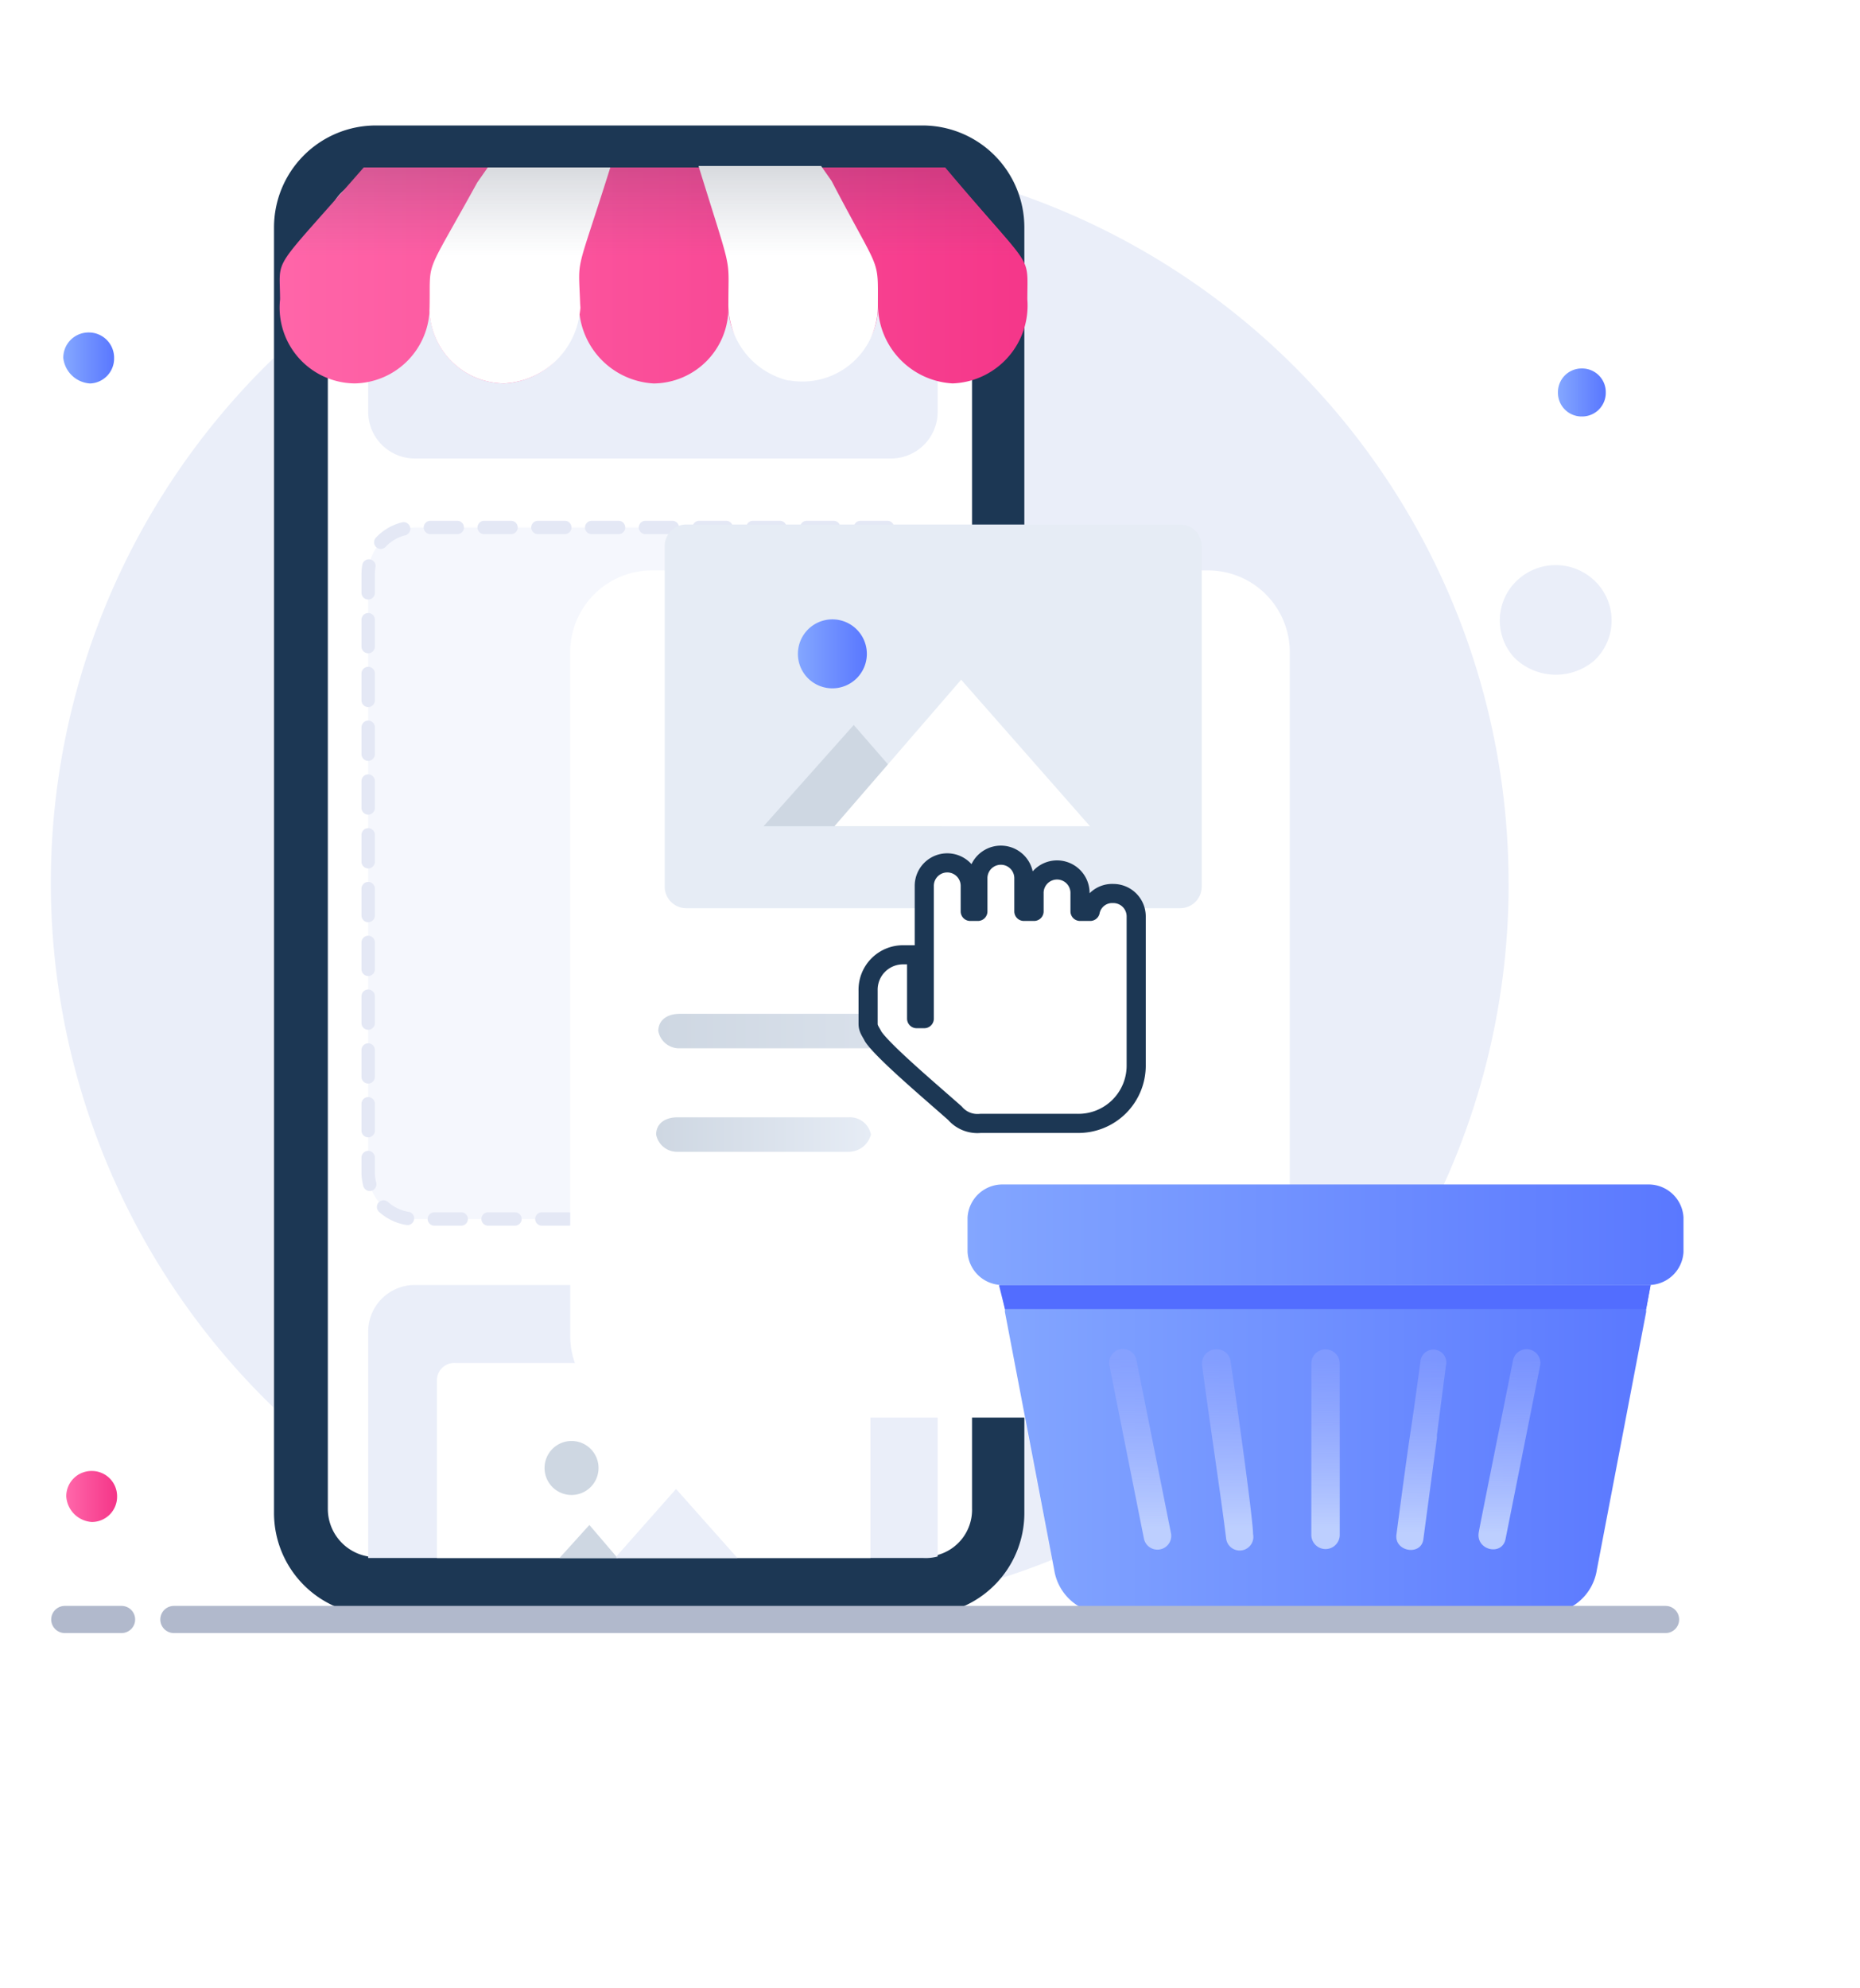 <svg xmlns="http://www.w3.org/2000/svg" xmlns:xlink="http://www.w3.org/1999/xlink" width="137" height="146.374" viewBox="0 0 137 146.374">
  <defs>
    <linearGradient id="linear-gradient" x1="0.032" y1="0.509" x2="0.983" y2="0.509" gradientUnits="objectBoundingBox">
      <stop offset="0" stop-color="#83a6ff"/>
      <stop offset="1" stop-color="#5a78ff"/>
    </linearGradient>
    <linearGradient id="linear-gradient-2" x1="0.023" y1="0.503" x2="0.974" y2="0.503" gradientUnits="objectBoundingBox">
      <stop offset="0" stop-color="#ff66a9"/>
      <stop offset="1" stop-color="#f53689"/>
    </linearGradient>
    <linearGradient id="linear-gradient-3" x1="0.015" y1="0.521" x2="0.964" y2="0.521" xlink:href="#linear-gradient"/>
    <filter id="Path" x="0" y="0" width="137" height="146.374" filterUnits="userSpaceOnUse">
      <feOffset dy="11" input="SourceAlpha"/>
      <feGaussianBlur stdDeviation="14" result="blur"/>
      <feFlood flood-color="#657a93" flood-opacity="0.357"/>
      <feComposite operator="in" in2="blur"/>
      <feComposite in="SourceGraphic"/>
    </filter>
    <linearGradient id="linear-gradient-4" x1="-0.001" y1="0.488" x2="0.998" y2="0.488" gradientUnits="objectBoundingBox">
      <stop offset="0" stop-color="#ced7e2"/>
      <stop offset="1" stop-color="#e6ecf5"/>
    </linearGradient>
    <linearGradient id="linear-gradient-5" x1="0.008" y1="0.446" x2="0.997" y2="0.446" xlink:href="#linear-gradient-4"/>
    <linearGradient id="linear-gradient-6" x1="0.005" y1="0.501" x2="0.984" y2="0.501" xlink:href="#linear-gradient"/>
    <linearGradient id="linear-gradient-7" x1="-0.001" y1="0.495" x2="0.999" y2="0.495" xlink:href="#linear-gradient-2"/>
    <linearGradient id="linear-gradient-8" x1="-0.001" y1="0.5" x2="1.001" y2="0.5" xlink:href="#linear-gradient"/>
    <linearGradient id="linear-gradient-9" x1="0" y1="0.505" x2="1.001" y2="0.505" xlink:href="#linear-gradient"/>
    <linearGradient id="linear-gradient-10" x1="0.501" y1="0.889" x2="0.501" y2="0.049" gradientUnits="objectBoundingBox">
      <stop offset="0" stop-color="#bdcfff"/>
      <stop offset="1" stop-color="#91a5ff" stop-opacity="0.502"/>
    </linearGradient>
    <linearGradient id="linear-gradient-11" x1="0.532" y1="0.886" x2="0.532" y2="0.049" xlink:href="#linear-gradient-10"/>
    <linearGradient id="linear-gradient-12" x1="0.496" y1="0.892" x2="0.496" y2="0.048" xlink:href="#linear-gradient-10"/>
    <linearGradient id="linear-gradient-13" x1="0.505" y1="0.888" x2="0.505" y2="0.047" xlink:href="#linear-gradient-10"/>
    <linearGradient id="linear-gradient-14" x1="0.516" y1="0.891" x2="0.516" y2="0.049" xlink:href="#linear-gradient-10"/>
    <linearGradient id="linear-gradient-15" x1="0.5" y1="0.875" x2="0.5" y2="-0.082" gradientUnits="objectBoundingBox">
      <stop offset="0.003" stop-color="#3f5073" stop-opacity="0"/>
      <stop offset="1" stop-color="#283247"/>
    </linearGradient>
  </defs>
  <g id="_4" data-name="4" transform="translate(4 9.238)">
    <path id="Path-2" data-name="Path" d="M107.119,53.675a53.478,53.478,0,0,1-24.33,44.95,52.753,52.753,0,0,1-29.174,8.725,53.685,53.685,0,1,1,53.5-53.675Z" transform="translate(0 2.098)" fill="#eaeef9"/>
    <path id="Path-3" data-name="Path" d="M1.981,3.755A1.838,1.838,0,0,0,3.743,1.878,1.859,1.859,0,0,0,1.871,0,1.858,1.858,0,0,0,0,1.878,2.119,2.119,0,0,0,1.981,3.755Z" transform="translate(0.661 15.241)" fill="url(#linear-gradient)"/>
    <path id="Path-4" data-name="Path" d="M1.871,3.755A1.859,1.859,0,0,0,3.743,1.878,1.859,1.859,0,0,0,1.871,0,1.858,1.858,0,0,0,0,1.878,2.014,2.014,0,0,0,1.871,3.755Z" transform="translate(0.881 99.066)" fill="url(#linear-gradient-2)"/>
    <path id="Path-5" data-name="Path" d="M6.925,7.058a4.045,4.045,0,0,0,.221-5.743,4.143,4.143,0,0,0-5.835-.221,4.044,4.044,0,0,0-.22,5.743A4.367,4.367,0,0,0,6.925,7.058Z" transform="translate(106.469 32.37)" fill="#eaeef9"/>
    <path id="Path-6" data-name="Path" d="M1.762,3.534A1.741,1.741,0,0,0,3.523,1.767,1.741,1.741,0,0,0,1.762,0,1.742,1.742,0,0,0,0,1.767,1.742,1.742,0,0,0,1.762,3.534Z" transform="translate(110.752 17.892)" fill="url(#linear-gradient-3)"/>
    <path id="Path-7" data-name="Path" d="M54.936,101.827a7.5,7.5,0,0,1-7.486,7.51H7.487A7.506,7.506,0,0,1,0,101.827V7.51A7.506,7.506,0,0,1,7.487,0H47.78a7.506,7.506,0,0,1,7.487,7.51v94.428h-.331Z" transform="translate(16.183 0)" fill="#fff"/>
    <path id="Path-8" data-name="Path" d="M47.78,0a7.506,7.506,0,0,1,7.487,7.51v94.649a7.506,7.506,0,0,1-7.487,7.51H7.487A7.507,7.507,0,0,1,0,102.159V7.51A7.506,7.506,0,0,1,7.487,0Z" transform="translate(16.183 0)" fill="#1c3754"/>
    <path id="Path-9" data-name="Path" d="M47.449,3.534V98.182a3.448,3.448,0,0,1-2.532,3.424,3.394,3.394,0,0,1-1.1.11H2.972A3.554,3.554,0,0,1,0,98.182V3.865A3.4,3.4,0,0,1,2.972.331h6.5a1.274,1.274,0,0,1,1.321,1.325,2.919,2.919,0,0,0,2.862,2.872H34.128a2.919,2.919,0,0,0,2.863-2.872A1.178,1.178,0,0,1,38.2.221h5.614V0a3.732,3.732,0,0,1,1.1.11A3.448,3.448,0,0,1,47.449,3.534Z" transform="translate(20.147 3.645)" fill="#fff"/>
    <path id="Path-10" data-name="Path" d="M6.165,1.546H.771A.816.816,0,0,1,0,.773.816.816,0,0,1,.771,0H6.165a.816.816,0,0,1,.771.773A.7.7,0,0,1,6.165,1.546Z" transform="translate(41.174 3.313)" fill="#2d5887"/>
    <path id="Path-11" data-name="Path" d="M.99,1.546H.77A.816.816,0,0,1,0,.773.815.815,0,0,1,.77,0H.99a.816.816,0,0,1,.771.773C1.761,1.325,1.541,1.546.99,1.546Z" transform="translate(37.872 3.313)" fill="#2d5887"/>
    <path id="Path-12" data-name="Path" d="M38.532,50.914H3.413A3.436,3.436,0,0,1,0,47.49V3.424A3.436,3.436,0,0,1,3.413,0H38.532a3.435,3.435,0,0,1,3.413,3.424V47.49A3.435,3.435,0,0,1,38.532,50.914Z" transform="translate(23.119 29.598)" fill="#fff"/>
    <path id="Path-13" data-name="Path" d="M38.532,50.914H3.413A3.436,3.436,0,0,1,0,47.49V3.424A3.436,3.436,0,0,1,3.413,0H38.532a3.435,3.435,0,0,1,3.413,3.424V47.49A3.435,3.435,0,0,1,38.532,50.914Z" transform="translate(23.119 29.598)" fill="#f5f7fd" stroke="#e4e8f5" stroke-linecap="round" stroke-linejoin="round" stroke-miterlimit="10" stroke-width="0.984" stroke-dasharray="1.98"/>
    <path id="Path-14" data-name="Path" d="M41.945.11V17.45a3.435,3.435,0,0,1-3.413,3.424H3.413A3.436,3.436,0,0,1,0,17.45V.221H6.5A1.274,1.274,0,0,1,7.817,1.546a2.919,2.919,0,0,0,2.862,2.872H31.156a2.919,2.919,0,0,0,2.863-2.872A1.136,1.136,0,0,1,35.23.221h5.614V0A3.383,3.383,0,0,1,41.945.11Z" transform="translate(23.119 3.645)" fill="#eaeef9"/>
    <path id="Path-15" data-name="Path" d="M41.945,3.424V19.99a3.365,3.365,0,0,1-1.1.111H0V3.424A3.436,3.436,0,0,1,3.413,0H38.532A3.435,3.435,0,0,1,41.945,3.424Z" transform="translate(23.119 85.371)" fill="#eaeef9"/>
    <g transform="matrix(1, 0, 0, 1, -4, -9.24)" filter="url(#Path)">
      <path id="Path-16" data-name="Path" d="M46.988,62.374H6.012A6.019,6.019,0,0,1,0,56.343V6.031A6.019,6.019,0,0,1,6.012,0H46.988A6.019,6.019,0,0,1,53,6.031V56.343A6.019,6.019,0,0,1,46.988,62.374Z" transform="translate(42 31)" fill="#fff"/>
    </g>
    <path id="Path-17" data-name="Path" d="M33.223,2.539H1.582A1.564,1.564,0,0,1,0,1.27C0,.476.632,0,1.582,0H33.223a1.564,1.564,0,0,1,1.582,1.27A1.7,1.7,0,0,1,33.223,2.539Z" transform="translate(44.487 65.408)" fill="url(#linear-gradient-4)"/>
    <path id="Path-18" data-name="Path" d="M14.239,2.539H1.582A1.564,1.564,0,0,1,0,1.27C0,.476.633,0,1.582,0H14.239a1.564,1.564,0,0,1,1.582,1.27A1.7,1.7,0,0,1,14.239,2.539Z" transform="translate(44.328 73.026)" fill="url(#linear-gradient-5)"/>
    <path id="Path-19" data-name="Path" d="M37.97,28.251H1.582A1.588,1.588,0,0,1,0,26.664V1.587A1.588,1.588,0,0,1,1.582,0H37.97a1.587,1.587,0,0,1,1.582,1.587V26.664A1.588,1.588,0,0,1,37.97,28.251Z" transform="translate(44.961 29.38)" fill="#e6ecf5"/>
    <path id="Path-20" data-name="Path" d="M13.131,7.459H0L6.645,0Z" transform="translate(52.239 44.14)" fill="#ced7e2"/>
    <path id="Path-21" data-name="Path" d="M18.827,10.792H0L9.334,0Z" transform="translate(57.46 40.807)" fill="#fff"/>
    <path id="Path-22" data-name="Path" d="M2.532,5.079A2.539,2.539,0,1,0,0,2.539,2.535,2.535,0,0,0,2.532,5.079Z" transform="translate(54.77 36.363)" fill="url(#linear-gradient-6)"/>
    <path id="Path-23" data-name="Path" d="M55.072,9.719A5.736,5.736,0,0,1,49.567,15.9a5.825,5.825,0,0,1-5.5-5.853v.11A4.744,4.744,0,0,1,37.9,14.833h-.335c-2.2-.442-4.514-1.69-4.514-4.562a5.554,5.554,0,0,1-5.5,5.632,5.822,5.822,0,0,1-5.505-5.853,5.825,5.825,0,0,1-5.5,5.853,5.554,5.554,0,0,1-5.5-5.632A5.625,5.625,0,0,1,5.53,15.9a5.583,5.583,0,0,1-5.5-6.185C.026,6.406-.745,7.952,6.191,0H49.017C55.622,7.841,55.072,6.185,55.072,9.719Z" transform="translate(16.598 3.092)" fill="url(#linear-gradient-7)"/>
    <path id="Path-24" data-name="Path" d="M11.119,10.713V9.94A5.942,5.942,0,0,1,5.505,15.9,5.554,5.554,0,0,1,0,10.271V10.6C.11,6.516-.55,8.5,3.523,1.1L4.294,0h9.027C10.569,8.725,11.009,6.185,11.119,10.713Z" transform="translate(27.633 3.092)" fill="#fff"/>
    <path id="Path-25" data-name="Path" d="M13.211,10.271a5.563,5.563,0,0,1-6.5,5.522h-.11A5.763,5.763,0,0,1,2.2,10.05C2.2,6.516,2.532,8.173,0,0H9.027L9.8,1.1C13.431,8.062,13.211,6.627,13.211,10.271Z" transform="translate(47.45 2.982)" fill="#fff"/>
    <path id="Path-26" data-name="Path" d="M48,0,43.927,20.983a3.787,3.787,0,0,1-3.744,3.2H7.816a3.787,3.787,0,0,1-3.743-3.2L0,0" transform="translate(69.578 85.371)" fill="#fff"/>
    <path id="Path-27" data-name="Path" d="M47.89,0l-.33,1.768v.22l-3.633,19a3.787,3.787,0,0,1-3.743,3.2H7.706a3.787,3.787,0,0,1-3.743-3.2L.33,1.987v-.22L0,0Z" transform="translate(69.688 85.371)" fill="url(#linear-gradient-8)"/>
    <path id="Path-28" data-name="Path" d="M48,0l-.33,1.768H.44L0,0Z" transform="translate(69.578 85.371)" fill="#526dff"/>
    <path id="Path-29" data-name="Path" d="M3.853,7.4H2.642A2.572,2.572,0,0,1,0,4.97V2.43A2.572,2.572,0,0,1,2.642,0h47.45a2.572,2.572,0,0,1,2.642,2.43V4.97A2.572,2.572,0,0,1,50.092,7.4H48.881" transform="translate(67.266 77.972)" fill="url(#linear-gradient-9)"/>
    <path id="Path-30" data-name="Path" d="M2,.794a1.015,1.015,0,1,0-1.981.442l2.532,12.7A1.016,1.016,0,1,0,4.535,13.5Z" transform="translate(77.704 90.099)" fill="url(#linear-gradient-10)"/>
    <path id="Path-31" data-name="Path" d="M2.109.9A1.032,1.032,0,0,0,.9.017,1.036,1.036,0,0,0,.017,1.232c.331,2.651,1.432,9.94,1.762,12.7A1.006,1.006,0,1,0,3.761,13.6C3.761,12.387,2.329,2.337,2.109.9Z" transform="translate(84.533 90.103)" fill="url(#linear-gradient-11)"/>
    <path id="Path-32" data-name="Path" d="M0,.994v12.7a1.047,1.047,0,0,0,2.092,0V.994A1.047,1.047,0,0,0,0,.994Z" transform="translate(92.587 90.12)" fill="url(#linear-gradient-12)"/>
    <path id="Path-33" data-name="Path" d="M1.778.88C.9,7.4,1.227,4.414.016,13.581-.2,14.906,1.888,15.237,2,13.912l.991-7.4v-.22l.66-5.081A.955.955,0,1,0,1.778.88Z" transform="translate(98.846 90.124)" fill="url(#linear-gradient-13)"/>
    <path id="Path-34" data-name="Path" d="M2.55.8C2.219,2.457.128,12.839.017,13.5-.2,14.827,1.779,15.268,2,13.943l2.532-12.7A1.015,1.015,0,1,0,2.55.8Z" transform="translate(104.9 90.093)" fill="url(#linear-gradient-14)"/>
    <g id="Group" transform="translate(59 53)">
      <path id="Path-35" data-name="Path" d="M18.054,2.821a1.685,1.685,0,0,1,1.692,1.693V15.421a4.255,4.255,0,0,1-4.325,4.325H8.275a2.18,2.18,0,0,1-1.881-.752C4.7,17.49,1.128,14.481.376,13.352.188,12.976,0,12.788,0,12.412V9.967A2.571,2.571,0,0,1,2.633,7.334h.94v4.7h.564V2.257a1.692,1.692,0,1,1,3.385,0V4.137h.564V1.692a1.693,1.693,0,0,1,3.386,0V4.137h.752V2.821a1.693,1.693,0,1,1,3.385,0V4.137h.752A1.648,1.648,0,0,1,18.054,2.821Z" transform="translate(0.941 0.728)" fill="#fff"/>
      <path id="Path-36" data-name="Path" d="M18.054,2.821a1.685,1.685,0,0,1,1.692,1.693V15.421a4.255,4.255,0,0,1-4.325,4.325H8.275a2.18,2.18,0,0,1-1.881-.752C4.7,17.49,1.128,14.481.376,13.352.188,12.976,0,12.788,0,12.412V9.967A2.571,2.571,0,0,1,2.633,7.334h.94v4.7h.564V2.257a1.692,1.692,0,1,1,3.385,0V4.137h.564V1.692a1.693,1.693,0,0,1,3.386,0V4.137h.752V2.821a1.693,1.693,0,1,1,3.385,0V4.137h.752A1.648,1.648,0,0,1,18.054,2.821Z" transform="translate(0.941 0.728)" fill="none" stroke="#1c3754" stroke-linecap="round" stroke-linejoin="round" stroke-miterlimit="10" stroke-width="1.408"/>
    </g>
    <path id="Path-37" data-name="Path" d="M31.927,1.326V14.358H0V1.326A1.275,1.275,0,0,1,1.322,0H30.716A1.326,1.326,0,0,1,31.927,1.326Z" transform="translate(28.183 91.114)" fill="#fff"/>
    <path id="Path-38" data-name="Path" d="M4.294,2.43H0L2.2,0,4.183,2.319Z" transform="translate(37.211 103.042)" fill="#ced7e2"/>
    <path id="Path-39" data-name="Path" d="M8.918,5.08H0V4.969L4.4,0Z" transform="translate(41.394 100.392)" fill="#eaeef9"/>
    <path id="Path-40" data-name="Path" d="M1.982,3.976A1.988,1.988,0,1,0,0,1.988,1.985,1.985,0,0,0,1.982,3.976Z" transform="translate(36.11 96.857)" fill="#ced7e2"/>
    <path id="Path-41" data-name="Path" d="M54.936,7.62H0a2.108,2.108,0,0,1,.55-1.1L6.055,0H48.881l5.5,6.516A2.109,2.109,0,0,1,54.936,7.62Z" transform="translate(16.624 2.982)" opacity="0.2" fill="url(#linear-gradient-15)"/>
    <path id="Path-42" data-name="Path" d="M0,.5H109.872" transform="translate(8.807 109.5)" fill="none" stroke="#b1b9cc" stroke-linecap="round" stroke-linejoin="round" stroke-miterlimit="10" stroke-width="2"/>
    <path id="Path-43" data-name="Path" d="M0,.5H4.183" transform="translate(0.771 109.5)" fill="none" stroke="#b1b9cc" stroke-linecap="round" stroke-linejoin="round" stroke-miterlimit="10" stroke-width="2"/>
  </g>
</svg>
